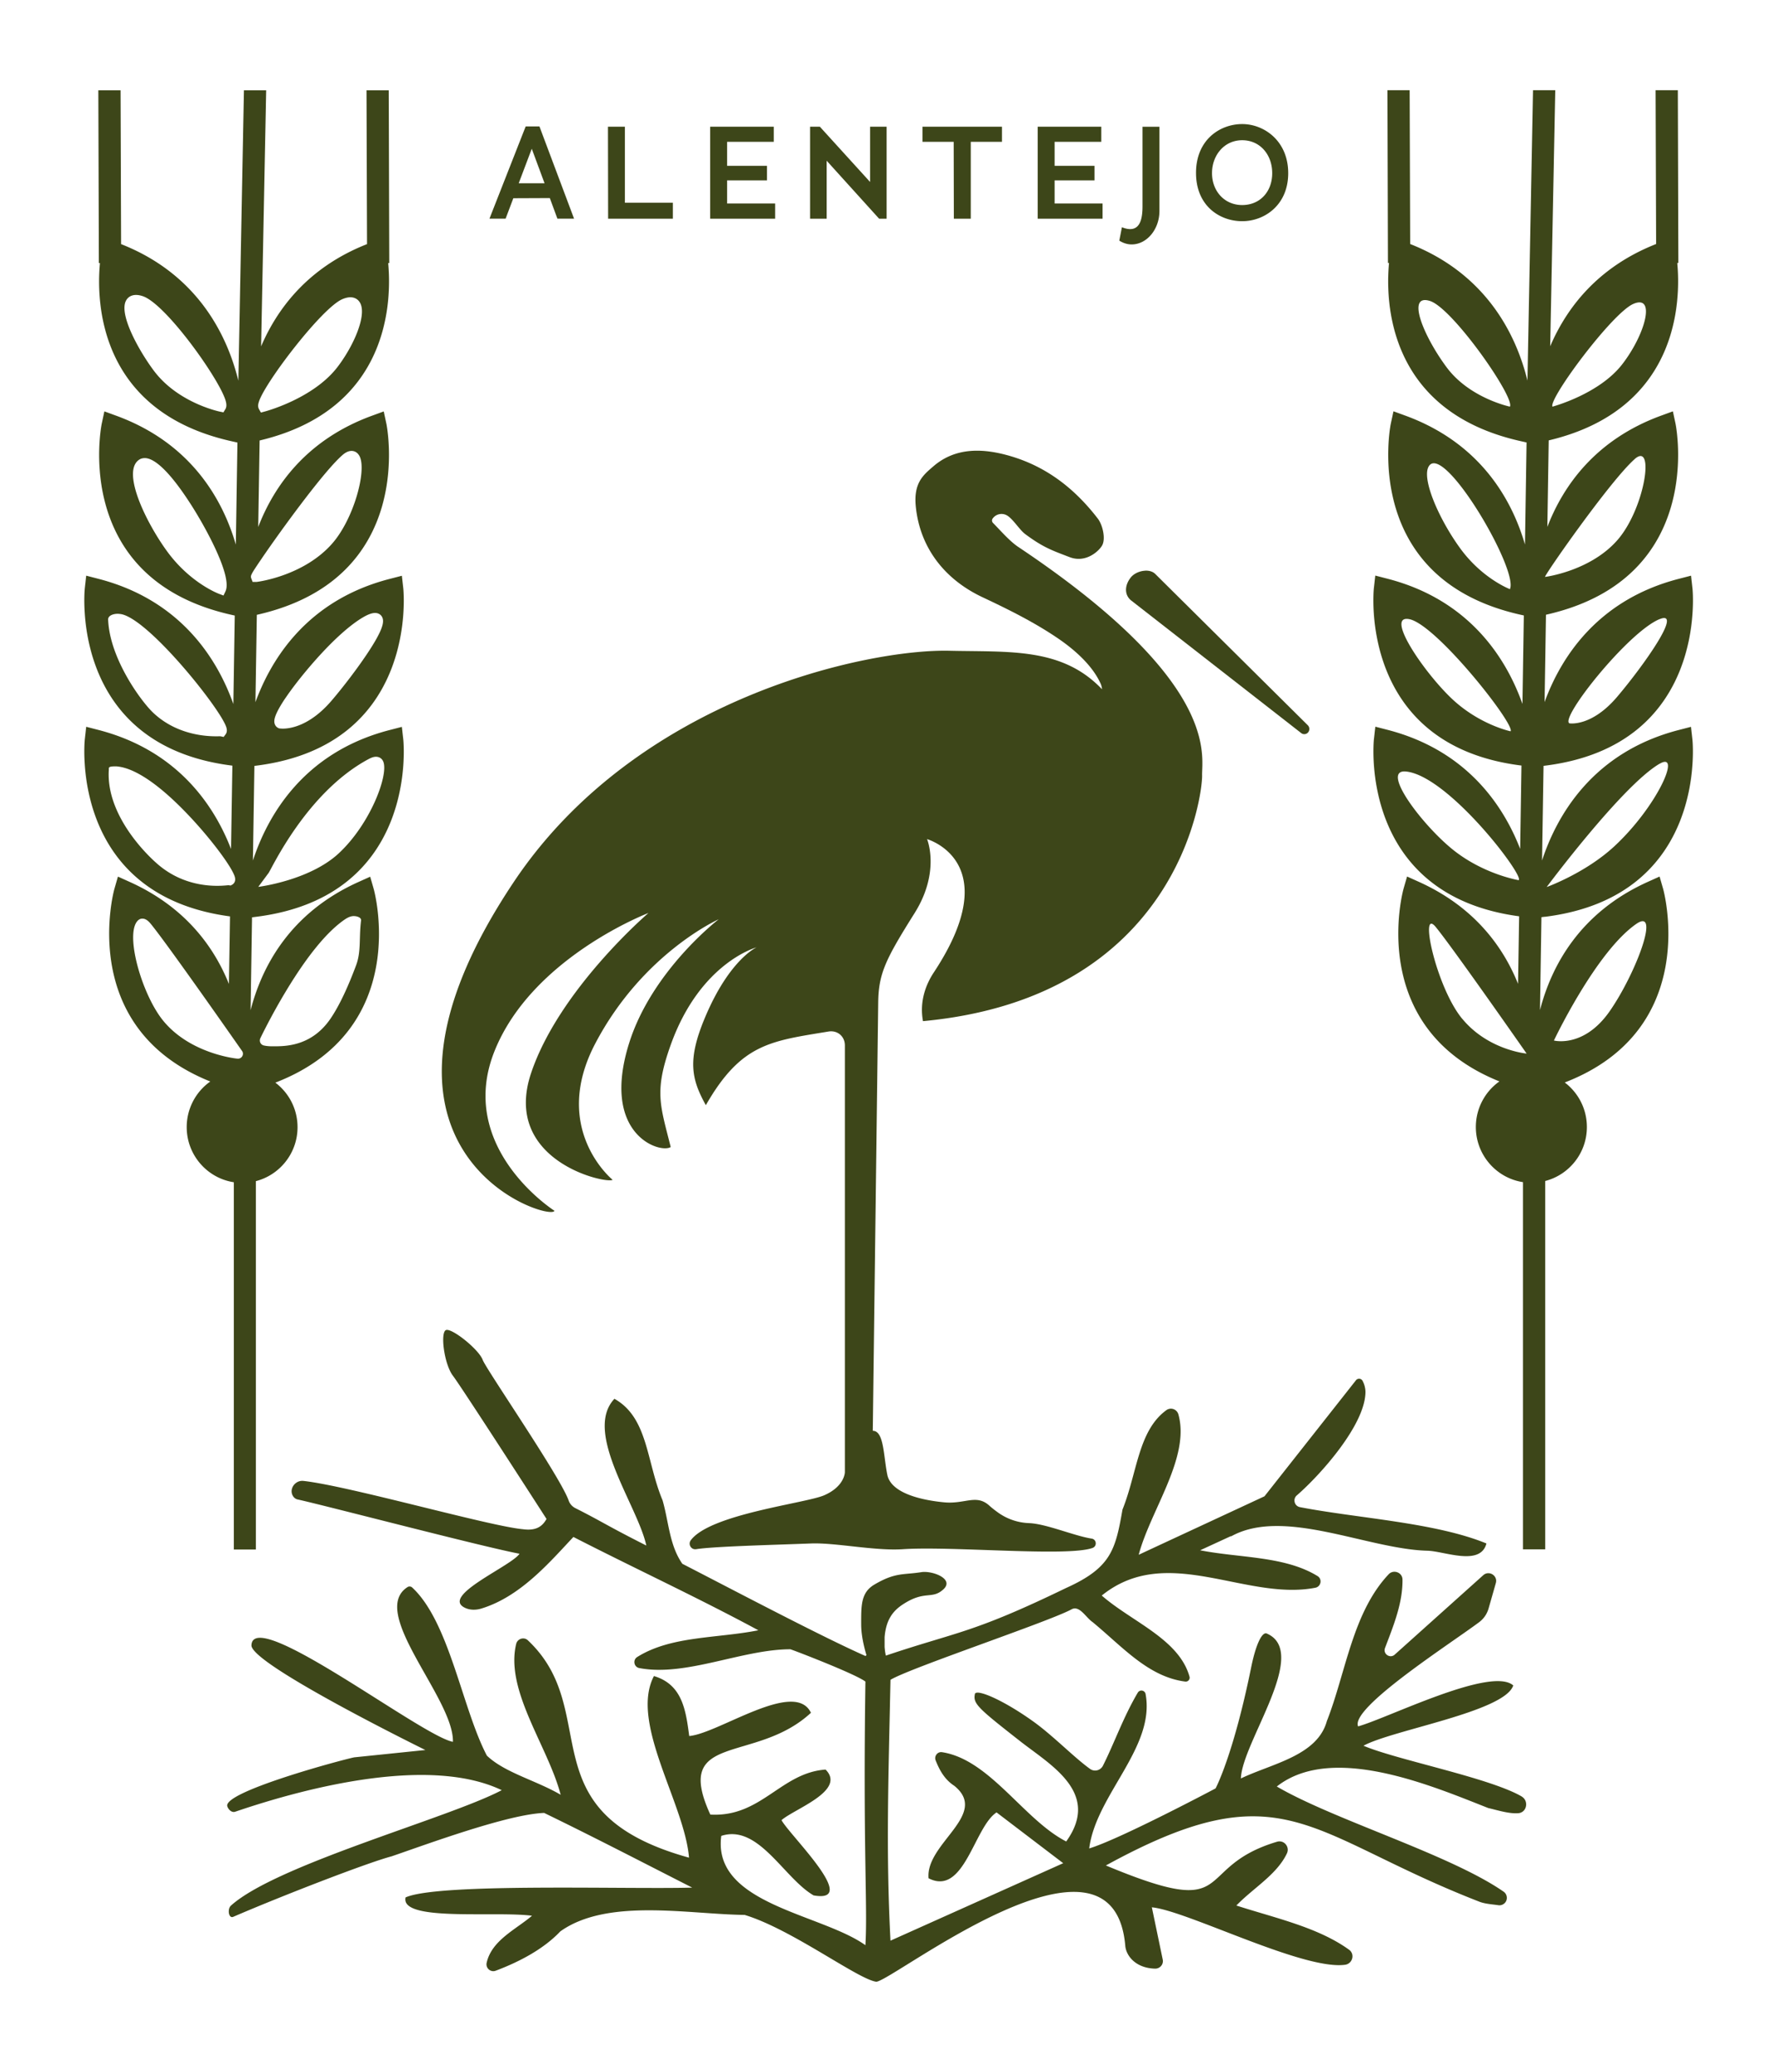<svg id="Calque_1" xmlns="http://www.w3.org/2000/svg" viewBox="0 0 344.43 401.52"><defs><style>.cls-1{fill:#3d4619;stroke-width:0}</style></defs><path class="cls-1" d="M103.06 28.85h.02l2.47 6.66h-5.01l2.52-6.66zm-3.56 9.56l7.07-.03 1.47 3.99h3.23l-6.71-17.87h-2.67l-7.02 17.87H98l1.5-3.97zm30.92 3.97v-3.1h-9.3V24.55h-3.28l.03 17.83h12.55zm19.82-2.95h-9.31v-4.48h7.73v-2.82h-7.73v-4.65h9.05v-2.93h-12.33v17.83h12.59v-2.95zm9.99-8.29l10.17 11.24h1.45V24.55h-3.2v10.71l-9.74-10.71h-1.9v17.83h3.22V31.14zm24.65 11.24h3.28v-14.9h6.05v-2.93H178.8v2.93h6.05l.03 14.9zm28.83-2.95h-9.3v-4.48h7.73v-2.82h-7.73v-4.65h9.05v-2.93h-12.33v17.83h12.58v-2.95zm11.02 1.45V24.56h-3.28v15.41c0 1.98-.3 4.42-2.39 4.42-.53 0-1.09-.15-1.6-.36l-.51 2.59c.74.48 1.58.74 2.39.74 2.97 0 5.39-2.95 5.39-6.48m16.04-13.71c3.48 0 5.82 2.82 5.82 6.38s-2.34 6.18-5.82 6.18-5.85-2.75-5.85-6.18 2.34-6.38 5.85-6.38m0 15.69c4.3 0 8.92-3.1 8.92-9.31s-4.63-9.51-8.92-9.51-8.95 3.03-8.95 9.46 4.63 9.36 8.95 9.36m-18.83 67.72c-1.08.06-2.15.56-2.74 1.28-.7.87-1.03 1.84-.93 2.73.08.71.43 1.33 1.01 1.78l32.94 25.68a.967.967 0 001.33-.15c.33-.4.31-1-.06-1.37l-29.57-29.32c-.46-.46-1.18-.68-1.98-.64"/><path class="cls-1" d="M107.47 234.6s-19.11-12.17-11.63-30.91c7.26-18.19 29.85-26.79 29.85-26.79s-17.26 14.77-22.73 30.96c-5.78 17.08 14.56 21.58 15.78 20.74 0 0-12.08-9.82-3.36-26.41 9.2-17.52 23.92-24.07 23.92-24.07s-12.91 9.89-17.35 23.97c-5.59 17.76 5.97 21.48 8.05 20.16-2.02-8.11-3.25-10.7-.01-19.76 5.72-16.01 16.65-18.93 16.65-18.93s-5.25 2.31-9.99 13.59c-3.47 8.25-2.64 11.94.16 16.99 6.85-11.97 12.59-12.42 23.76-14.27 1.75-.29 3.19.92 3.19 2.7v82.66s0 2.75-4 4.49c-3.56 1.56-22.06 3.63-25.86 8.71-.59.79.06 1.89 1.03 1.74 3.46-.55 15.39-.84 22.29-1.11 4.71-.18 12.38 1.48 17.83 1.11 9.5-.63 31.86 1.51 36.71-.24.92-.33.8-1.66-.16-1.81-3.42-.53-8.79-2.87-12.13-3-2.23-.08-4.38-.83-6.17-2.16-.58-.42-1.11-.84-1.55-1.24-2.53-2.28-4.69-.25-8.74-.63s-10.26-1.65-11.02-5.32c-.76-3.67-.63-8.54-2.82-8.54l1.05-82.92c.06-5.69 1.44-8.45 7.05-17.38 5.06-8.05 2.42-14.34 2.42-14.34s15.49 4.38 1.3 25.84c-1.49 2.26-2.81 5.54-2.09 9.43 49.38-4.62 54.18-43.88 54.1-47.6-.09-3.94 3.53-18.12-35.61-44.27-1.65-1.1-3.29-3-4.92-4.67a.668.668 0 01-.06-.86s0-.01.02-.02c.65-.89 1.89-1.12 2.82-.53 1.17.74 2.36 2.75 3.47 3.58 3.49 2.59 5.18 3.15 8.6 4.46 3.17 1.22 5.72-1.21 6.31-2.28.69-1.24.14-3.9-.85-5.19-4.36-5.67-9.77-9.98-16.84-12.08-5.4-1.6-10.71-1.75-15 1.93-2.01 1.73-3.9 3.24-3.43 7.87.79 7.74 5.39 13.98 12.95 17.53 5.08 2.39 10.18 4.92 14.79 8.09 3.21 2.21 6.51 5.19 8.06 8.6.16.34.25.72.29 1.13-7.74-8.13-17.87-7.19-29.59-7.46-15.72-.37-60.49 9.03-84.4 44.76-35.13 52.51 6.92 65.92 7.85 63.77"/><path class="cls-1" d="M295.01 348.12c-6.22-3.66-24.24-7.11-30.73-9.87 5.59-3.06 27.36-6.58 29.03-11.68-4.25-3.78-24.36 6.35-30.07 7.93-1.59-3.57 17.83-15.98 23.46-20.19a5.01 5.01 0 001.82-2.63c.36-1.26.9-3.14 1.41-4.94.42-1.45-1.32-2.53-2.44-1.53l-17.16 15.39c-.91.82-2.31-.14-1.88-1.28 1.65-4.35 3.45-8.71 3.39-13.28-.02-1.37-1.74-2.01-2.68-1.01-7.01 7.43-8.29 19.05-11.98 28.45-1.86 6.73-10.64 8.22-16.66 11.11.2-6.97 13.43-24.44 5.02-28.08-.88-.38-2.09 1.94-3.02 6.51-3.49 17.18-6.91 23.5-6.91 23.5s-18.53 9.83-24.49 11.63c1.31-10.37 12.83-19.56 10.93-29.9a.82.82 0 00-1.52-.28c-2.8 4.73-4.53 9.74-6.75 14.15-.47.93-1.65 1.23-2.5.62-3.17-2.28-7.1-6.38-10.95-9.15-5.58-4.01-10.76-6.32-11.35-5.44-.46 1.93.52 2.77 8.79 9.25 5.9 4.62 15.65 9.98 8.89 19.4-8.2-4.19-14.83-15.9-24.08-17.3-.87-.13-1.55.77-1.23 1.58.76 1.93 1.75 3.72 3.61 4.93 6.89 5.56-5.61 11.15-4.98 17.92 6.92 3.56 8.83-9.93 13.18-12.76l12.92 9.84-33.48 15.01c-.91-17.46-.38-31.97 0-50.54 3.64-2.24 30.27-11.12 35.01-13.61 1.6-.97 2.84 1.54 4.16 2.42 5.86 4.84 10.79 10.6 17.96 11.53.54.07.97-.43.83-.95-2.03-7.29-11.2-10.64-17.01-15.72 12.64-10.21 27.85 1.1 41.39-1.51 1.11-.21 1.4-1.67.44-2.26-6.36-3.91-15.07-3.49-22.76-5l5.95-2.74.04.05c10.25-5.71 26.51 2.52 38.18 2.78 3.28.13 10.17 3.03 11.32-1.41-9.94-4.08-24.94-4.87-36.15-7.04-1.07-.21-1.43-1.56-.61-2.27 4.45-3.85 13.24-13.6 13.31-20 0-.91-.27-1.65-.55-2.19a.77.77 0 00-1.29-.12l-17.73 22.48c-8 3.72-16.45 7.64-24.38 11.33 2.31-8.67 10-18.85 7.7-27.18a1.507 1.507 0 00-2.35-.83c-5.46 3.99-5.62 12.1-8.49 19.25-1.37 7.8-2.19 11.27-10.96 15.21-18.28 8.86-21.06 8.42-34.91 13.09-.11-.49-.19-1.05-.24-1.68v-1.9c.28-3.42 1.65-5.12 3.58-6.37 4.27-2.78 5.57-.85 7.8-2.88 2.23-2.03-2.14-3.68-4.27-3.34-3.53.56-5.02 0-9.1 2.41-2.62 1.55-2.55 4.05-2.55 7.7 0 2.15.56 4.44 1.02 5.96l-.18.18c-8.62-3.81-26.15-13.07-35.5-17.87-2.53-3.61-2.63-8.15-3.84-12.31-3.15-7.49-2.78-16-9.33-19.66-6.13 6.51 4.54 20.74 6.18 28.43-8.08-4.09-8.24-4.46-13.76-7.25-.61-.31-1.07-.83-1.29-1.47-1.58-4.54-15.96-25.38-16.66-27.25-.77-2.06-5.96-6.19-7.11-5.78-1.15.42-.38 6.6 1.35 8.87 1.59 2.08 15.8 24.11 18.13 27.73-.78 1.4-1.96 2.34-4.56 1.99-6.45-.57-33.75-8.39-42.56-9.36-1.66-.18-2.92 1.69-1.95 3.04.17.23.39.41.69.52 5.8 1.28 35.83 9.16 43.14 10.55-1.53 2.37-15.34 8.14-10.6 10.46 1 .49 2.17.48 3.24.15 7.54-2.31 13.16-8.91 17.81-13.86 11.56 5.93 24.2 11.79 35.85 18.08-8.03 1.6-16.89 1.05-23.48 5.18-.9.56-.65 1.94.4 2.14 8.99 1.73 20-3.64 29.28-3.64.16 0 12.52 4.72 14.55 6.26-.48 32.85.45 43.62 0 51.08-8.58-6.14-29.71-7.93-27.94-21.18 7.22-2.35 12.13 8.19 17.9 11.53 9.19 1.62-4.72-11.74-6.22-14.58 2.46-2.18 12.61-5.71 8.54-9.8-8.68.61-12.48 9.29-22.34 8.72-7.39-16.1 8.74-9.73 19.5-19.72-3.13-6.59-17.92 4.02-23.59 4.5-.66-4.95-1.31-9.98-6.84-11.62-4.75 9.07 5.94 24.68 6.8 35.19-31.78-8.8-16.44-28.2-31.24-42.12-.76-.71-2.01-.31-2.26.7-2.2 9.05 6.2 19.91 8.62 29.23-4.79-2.8-10.8-4.25-14.3-7.58-4.8-9.15-7.25-25.89-14.48-32.58a.739.739 0 00-.88-.09c-7.68 4.87 8.98 21.59 8.78 29.99-5.95-1.03-38.75-26.4-39.05-18.7-.14 3.67 33.71 20.29 33.71 20.29l-13.8 1.42c-2.85.6-25.48 6.72-24.59 9.49.21.65.87 1.27 1.52 1.05 14.52-4.95 37.89-10.76 51.67-4.18-10.2 5.39-43.65 14.4-52.49 22.37-.73.66-.45 2.56.45 2.17 9.39-4.05 25.96-10.47 30.69-11.72 6.7-2.29 22.52-8.16 29.57-8.41 9.75 4.73 19.18 9.63 28.7 14.47-12.67.36-49.17-.95-55.56 1.9-1.08 4.75 17.25 2.61 24.51 3.55-3.16 2.68-7.8 4.76-8.79 9.1-.24 1.04.76 1.93 1.76 1.55 4.7-1.77 9.31-4.23 12.52-7.62 9.15-6.51 24.83-3.31 35.72-3.19 9.11 2.76 21.94 12.47 25.52 12.95 3.34-.24 45.86-33.84 48.25-7.05.13 1.98 1.99 4.42 5.79 4.51.94.02 1.67-.83 1.48-1.75l-2.11-10.13c6.72.62 29.32 12.24 37.45 11.13 1.45-.2 1.96-2.06.78-2.91-6.02-4.36-14.39-6.16-21.85-8.57 3.28-3.4 7.84-5.97 9.8-10.1.6-1.27-.57-2.66-1.91-2.26-16.88 5.03-7.06 15.49-33.18 4.6 34.4-18.87 38.92-6.03 72.21 6.95 1.18.5 2.57.56 3.87.75.46.07.92-.1 1.24-.43.62-.65.5-1.69-.24-2.2-10.37-7.2-32.95-13.93-43.95-20.37 10.74-8.45 30.16-.08 41 4.18 1.42.3 3.95 1.15 5.82.99 1.65-.14 2.07-2.39.64-3.23M31.68 197.83c-3.96-4.79-7.24-15.78-5.29-19.04.29-.48.69-.8 1.2-.8.7 0 1.23.53 1.62 1 3.28 3.99 17.07 23.74 17.66 24.58.55.67 0 1.66-.87 1.55h-.03c-.32-.03-9.06-.96-14.29-7.29m12.67-26.31c-.29-.05-7.27 1.26-13.42-3.77-2.49-2.03-10.4-9.84-9.84-18.57.03-.42-.21-.69 1.28-.69.14 0 .3 0 .46.03 2.5.27 7 2.22 14.26 10.02 4.25 4.57 8.12 9.84 8.46 11.51.18.89-.38 1.27-.55 1.37l-.3.16-.33-.05zm-.62-29.24l-.38.51-.62-.13c-.26-.05-7.57.67-13.1-4.62-2.27-2.17-8.36-10.4-8.67-17.97-.04-.78.96-1.14 1.84-1.14.22 0 .46.03.72.07 5.35 1.07 18.77 17.79 20.26 21.68.11.28.39 1.01-.05 1.6m-.02-27.71l-.39.82-.85-.32c-.23-.08-5.64-2.17-10.05-8.2-4.13-5.64-9.04-15.71-5.33-17.87.29-.17.64-.24.98-.24 1.47 0 4.24 1.61 9.12 9.28 2.84 4.47 7.85 13.67 6.52 16.52m-.04-35.27l-.36.61-.69-.14c-.33-.07-8.24-1.78-12.85-8-2.8-3.76-6.73-10.75-5.37-13.46.37-.74 1.07-1.15 1.97-1.15.38 0 .79.07 1.25.22 4.3 1.36 14.09 14.96 15.91 19.68.41 1.05.45 1.72.15 2.24m7.14 28.79c1.39-2.03 3.17-4.54 4.9-6.9 2.8-3.82 7.9-10.59 10.63-12.98.63-.56 1.22-.83 1.79-.83.69 0 1.27.41 1.6 1.12 1.32 2.89-1.2 12.05-5.3 16.77-5.47 6.28-14.3 7.45-14.67 7.49h-.81l-.24-.64c-.21-.55-.23-.62 2.11-4.04m-.63-30.29c1.28-3.83 12.17-18.08 16.13-19.8.59-.25 1.11-.38 1.58-.38.87 0 1.57.43 1.94 1.19 1.22 2.49-1.38 8.36-4.48 12.38-4.65 6.01-13.67 8.47-14.06 8.57l-.74.2-.37-.66c-.29-.51-.14-1.09 0-1.49m5.14 57.45c1.25-1.85 2.96-4.05 4.81-6.21 6.58-7.65 10.31-9.56 11.3-9.97.49-.2.89-.29 1.25-.29.63 0 1.14.31 1.39.84.38.83.28 2.29-3.04 7.23-1.84 2.74-4.4 6.12-6.7 8.82-4.23 4.98-8.07 5.52-9.52 5.52-.38 0-.61-.04-.65-.04l-.14-.03-.12-.06c-.49-.24-.77-.74-.75-1.34.02-.56.26-1.64 2.16-4.47m-3.31 33.97c.61-.81 7.33-15.58 19.31-22.07.6-.33 1.09-.51 1.54-.51.66 0 1.19.36 1.43.97 1.02 2.59-2.5 12.03-8.64 17.74-5.69 5.29-15.6 6.5-15.6 6.5l1.95-2.63zm-1.57 31.98s2.09-4.39 5.1-9.35c4.07-6.72 7.84-11.3 11.2-13.63.69-.48 1.27-.71 1.8-.71.62 0 1.51.25 1.43.87-.43 3.43.05 5.99-.97 8.69-1.35 3.61-3.07 7.59-5.01 10.4-3.79 5.47-9.07 5.27-11.29 5.27-.95 0-1.55-.15-1.61-.17a.985.985 0 01-.64-1.38m-5.18 99.05h4.31v-71.37c4.64-1.2 8.08-5.42 8.08-10.46 0-3.53-1.69-6.66-4.3-8.63 26.59-10.27 19.15-37.23 19.07-37.51l-.69-2.39-2.26 1.02c-13.3 5.98-18.74 16.4-20.92 24.85l.28-18 .71-.09c31.69-3.93 28.65-34.04 28.61-34.34l-.28-2.47-2.4.62c-16.78 4.35-23.67 16.74-26.47 25.28l.29-18.34.25-.03c31.69-3.93 28.65-34.04 28.61-34.34l-.28-2.47-2.4.62c-15.88 4.11-22.9 15.44-25.98 23.88l.27-16.93c31.15-7.01 25.18-36.68 25.12-36.98l-.52-2.43-2.33.85c-12.73 4.67-18.96 13.65-22 21.54l.27-16.76c25.31-6 25.6-27.14 24.92-34.38h.21l-.1-33.47h-4.31l.1 29.8c-11.39 4.48-17.39 12.47-20.53 19.81l.98-49.61h-4.31L46.2 73.76C44.1 65.2 38.47 53.2 23.47 47.3l-.1-29.8h-4.31l.1 33.47h.21c-.69 7.29-.4 28.7 25.45 34.51l1.2.27-.31 19.77c-2.49-8.55-8.53-19.6-23.15-24.96l-2.33-.85-.52 2.43c-.06.3-6.03 29.97 25.12 36.98l.67.15-.27 17.14c-3.01-8.47-10-20.07-26.12-24.25l-2.4-.62-.28 2.47c-.03.3-3.07 30.41 28.61 34.34l-.26 16.15c-3.23-8.34-10.3-19.07-25.67-23.06l-2.4-.62-.28 2.47c-.03.3-3.03 30.1 28.15 34.27l-.21 13.09c-2.91-7.24-8.52-14.95-19.25-19.78l-2.26-1.02-.69 2.39c-.08.28-7.41 26.89 18.59 37.31a10.815 10.815 0 00-4.57 8.84c0 5.41 3.97 9.89 9.13 10.68v71.15zm271.87-121.21c4.77-3.3-.09 9.62-5.12 16.87-5.03 7.25-10.84 5.72-10.84 5.72s8.13-17.17 15.96-22.59m-33.74 18.37c-5.03-6.08-8.42-21.78-5.12-17.77 3.29 4 17.61 24.52 17.61 24.52s-7.46-.66-12.48-6.75m10.94-26.85s-6.89-1.13-12.91-6.04c-6.01-4.91-13.96-15.55-8.89-15.01 8.24.88 23.04 20.36 21.79 21.05m-1.57-28.85s-6.1-1.27-11.49-6.42c-5.39-5.15-12.93-16.25-8.12-15.3 5.27 1.05 20.56 20.45 19.62 21.72m-.13-27.54s-5.32-2.01-9.6-7.86c-4.28-5.86-7.78-14.04-5.98-16.14 3.19-3.72 17.29 20.35 15.58 24m0-35.36s-7.81-1.63-12.26-7.62c-4.45-5.98-7.91-14.33-3.24-12.86 4.41 1.38 16.52 18.74 15.5 20.48m24.19 10.15c3.97-3.49 1.97 9.59-3.32 15.67-5.28 6.07-14.05 7.17-14.05 7.17-.41.05 12.64-18.68 17.37-22.83m-.28-30.06c4.43-1.93 2.37 5.86-2.13 11.68-4.49 5.82-13.53 8.22-13.53 8.22-.82-1.46 11.56-18.12 15.66-19.9m5.1 61.08c4.68-1.93-3.23 9.17-8.22 15.04-4.99 5.88-9.25 5.14-9.25 5.14-1.95-.94 11.37-17.68 17.47-20.19m0 28.03c4.34-2.53-.46 8.27-8.74 15.96-5.6 5.21-13.14 7.92-13.14 7.92s14.65-19.67 21.88-23.89m-22.25 29.66c31.69-3.93 28.65-34.04 28.62-34.34l-.28-2.47-2.4.62c-16.78 4.35-23.67 16.74-26.47 25.28l.29-18.34.25-.03c31.69-3.93 28.65-34.04 28.62-34.35l-.28-2.47-2.4.62c-15.88 4.11-22.91 15.44-25.99 23.88l.27-16.93c31.15-7.01 25.18-36.68 25.12-36.98l-.52-2.43-2.33.85c-12.73 4.67-18.96 13.65-22 21.54l.26-16.76c25.31-6 25.6-27.14 24.92-34.38h.21l-.1-33.47h-4.31l.1 29.8c-11.39 4.48-17.39 12.47-20.53 19.81l.98-49.61h-4.31l-1.08 56.26c-2.1-8.56-7.73-20.56-22.73-26.46l-.1-29.8h-4.31l.1 33.47h.21c-.69 7.29-.4 28.7 25.46 34.51l1.2.27-.31 19.77c-2.49-8.55-8.53-19.6-23.16-24.96l-2.33-.85-.52 2.43c-.06.3-6.03 29.97 25.12 36.98l.67.15-.27 17.14c-3.01-8.48-10-20.07-26.12-24.25l-2.4-.62-.28 2.47c-.04.31-3.07 30.41 28.61 34.34l-.25 16.15c-3.24-8.34-10.3-19.07-25.67-23.06l-2.4-.62-.28 2.47c-.04.3-3.03 30.1 28.15 34.27l-.21 13.09c-2.91-7.24-8.52-14.95-19.25-19.78l-2.26-1.02-.69 2.39c-.08.28-7.41 26.89 18.59 37.31a10.815 10.815 0 00-4.57 8.84c0 5.41 3.97 9.89 9.13 10.68v71.15h4.31v-71.37c4.64-1.2 8.08-5.42 8.08-10.46 0-3.53-1.69-6.66-4.29-8.63 26.59-10.27 19.15-37.23 19.07-37.51l-.69-2.39-2.26 1.02c-13.29 5.98-18.73 16.4-20.92 24.85l.28-18 .71-.09z"/></svg>